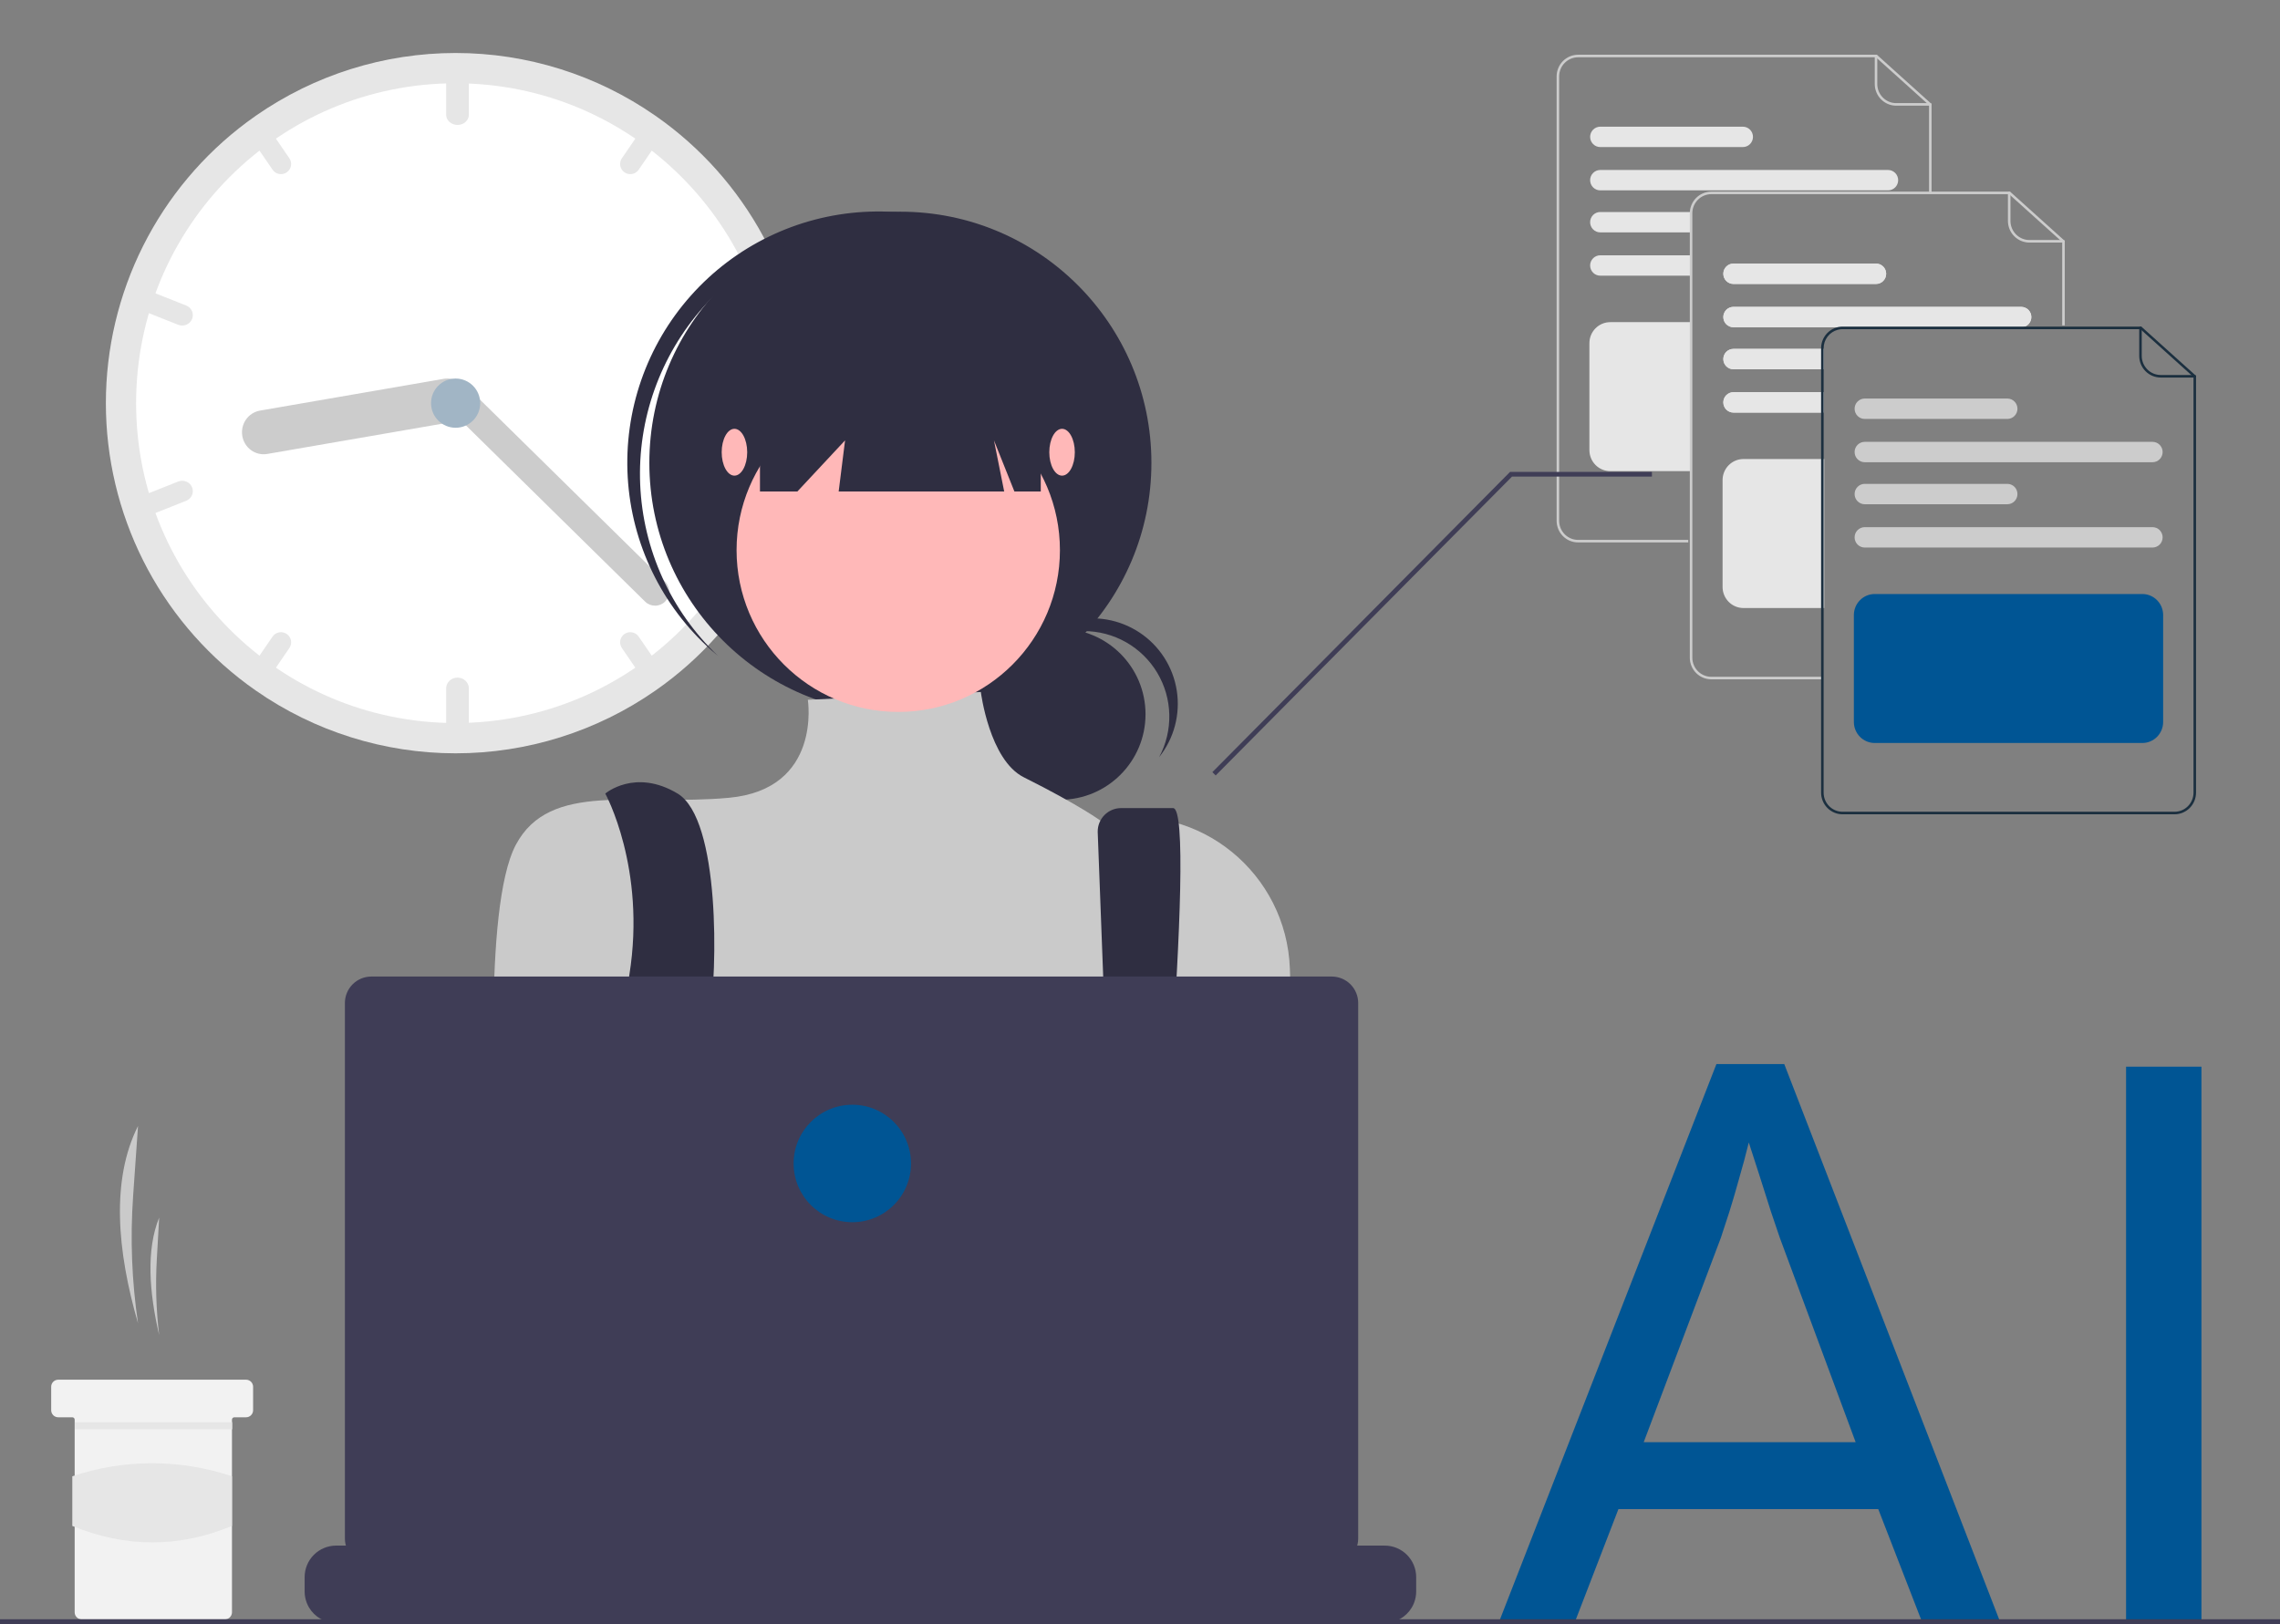 <svg width="226" height="161" viewBox="0 0 226 161" fill="none" xmlns="http://www.w3.org/2000/svg">
<rect x="0" y="0" width="226" height="161" fill="#808080" stroke="none"/>
<g clip-path="url(#clip0_306_2640)">
<path d="M79.831 39.968C79.835 45.385 78.571 50.727 76.141 55.567C73.711 60.406 70.183 64.608 65.838 67.836C65.547 68.053 65.251 68.265 64.953 68.472C59.144 72.516 52.238 74.683 45.163 74.683C38.087 74.683 31.181 72.516 25.372 68.472C25.074 68.265 24.777 68.053 24.487 67.836C20.146 64.606 16.619 60.403 14.189 55.564C11.76 50.725 10.494 45.385 10.494 39.968C10.494 34.553 11.76 29.212 14.189 24.373C16.619 19.534 20.146 15.331 24.487 12.101C24.777 11.883 25.074 11.671 25.372 11.465C31.181 7.421 38.087 5.254 45.163 5.254C52.238 5.254 59.144 7.421 64.953 11.465C65.251 11.671 65.547 11.883 65.838 12.101C70.183 15.329 73.711 19.53 76.141 24.37C78.571 29.209 79.835 34.552 79.831 39.968Z" fill="#E6E6E6"/>
<path d="M45.163 71.681C62.653 71.681 76.832 57.483 76.832 39.969C76.832 22.454 62.653 8.256 45.163 8.256C27.672 8.256 13.492 22.454 13.492 39.969C13.492 57.483 27.672 71.681 45.163 71.681Z" fill="white"/>
<path d="M45.35 6.005C45.052 6.005 44.766 6.111 44.555 6.299C44.345 6.487 44.226 6.741 44.225 7.007V11.382C44.225 11.648 44.344 11.903 44.555 12.091C44.766 12.279 45.052 12.385 45.35 12.385C45.648 12.385 45.934 12.279 46.145 12.091C46.356 11.903 46.474 11.648 46.474 11.382V7.007C46.474 6.741 46.355 6.487 46.144 6.299C45.934 6.111 45.648 6.005 45.35 6.005Z" fill="#E6E6E6"/>
<path d="M65.886 12.255C65.602 12.043 65.311 11.837 65.02 11.636C64.845 11.625 64.67 11.659 64.512 11.736C64.354 11.812 64.219 11.928 64.121 12.073L61.641 15.694C61.49 15.914 61.434 16.185 61.484 16.447C61.534 16.708 61.686 16.939 61.907 17.089C62.128 17.239 62.4 17.295 62.663 17.246C62.926 17.196 63.159 17.045 63.309 16.824L65.789 13.203C65.883 13.066 65.941 12.907 65.958 12.741C65.975 12.576 65.95 12.409 65.886 12.255Z" fill="#E6E6E6"/>
<path d="M77.505 44.551C77.453 44.426 77.376 44.312 77.279 44.215C77.181 44.119 77.066 44.042 76.938 43.99C76.811 43.937 76.674 43.91 76.536 43.909C76.397 43.908 76.26 43.934 76.132 43.985L71.867 45.677C71.609 45.78 71.402 45.979 71.293 46.231C71.185 46.483 71.183 46.766 71.288 47.019C71.393 47.272 71.597 47.474 71.855 47.581C72.112 47.687 72.402 47.689 72.661 47.587L76.926 45.895C77.184 45.791 77.391 45.591 77.499 45.34C77.608 45.088 77.61 44.804 77.505 44.551Z" fill="white"/>
<path d="M28.684 15.694L26.205 12.073C26.106 11.928 25.971 11.812 25.813 11.736C25.655 11.659 25.48 11.625 25.305 11.636C25.014 11.837 24.724 12.043 24.439 12.255C24.375 12.409 24.35 12.576 24.367 12.741C24.384 12.907 24.442 13.066 24.536 13.203L27.016 16.824C27.166 17.045 27.399 17.196 27.662 17.246C27.925 17.295 28.197 17.239 28.418 17.089C28.639 16.939 28.791 16.708 28.841 16.447C28.891 16.185 28.835 15.914 28.684 15.694Z" fill="#E6E6E6"/>
<path d="M18.458 30.29L14.194 28.598C13.935 28.495 13.645 28.497 13.387 28.603C13.13 28.71 12.926 28.912 12.82 29.165C12.715 29.418 12.717 29.702 12.826 29.953C12.935 30.205 13.141 30.404 13.4 30.507L17.664 32.2C17.923 32.302 18.213 32.3 18.471 32.194C18.728 32.087 18.932 31.885 19.037 31.632C19.142 31.379 19.14 31.096 19.032 30.844C18.923 30.592 18.717 30.393 18.458 30.29Z" fill="#E6E6E6"/>
<path d="M45.35 67.177C45.052 67.178 44.766 67.29 44.555 67.489C44.345 67.688 44.226 67.957 44.225 68.239V72.871C44.225 73.152 44.344 73.422 44.555 73.621C44.766 73.82 45.052 73.932 45.35 73.932C45.648 73.932 45.934 73.82 46.145 73.621C46.356 73.422 46.474 73.152 46.474 72.871V68.239C46.474 67.957 46.355 67.688 46.144 67.489C45.934 67.29 45.648 67.178 45.35 67.177Z" fill="#E6E6E6"/>
<path d="M65.789 66.734L63.309 63.113C63.235 63.004 63.139 62.91 63.028 62.838C62.918 62.766 62.794 62.716 62.663 62.691C62.533 62.667 62.399 62.668 62.27 62.695C62.14 62.722 62.017 62.774 61.907 62.848C61.798 62.922 61.704 63.017 61.631 63.127C61.559 63.238 61.508 63.361 61.484 63.491C61.459 63.62 61.46 63.753 61.487 63.882C61.514 64.012 61.566 64.134 61.641 64.243L64.12 67.865C64.219 68.009 64.354 68.125 64.512 68.201C64.67 68.278 64.845 68.312 65.02 68.301C65.311 68.1 65.602 67.894 65.886 67.682C65.95 67.528 65.975 67.361 65.958 67.196C65.941 67.03 65.883 66.871 65.789 66.734Z" fill="#E6E6E6"/>
<path d="M76.925 49.43L72.662 47.738C72.403 47.635 72.112 47.637 71.855 47.743C71.597 47.849 71.393 48.051 71.288 48.305C71.183 48.558 71.185 48.842 71.294 49.093C71.402 49.345 71.609 49.544 71.868 49.647L76.132 51.34C76.391 51.442 76.681 51.44 76.938 51.334C77.196 51.227 77.399 51.025 77.505 50.772C77.61 50.519 77.608 50.236 77.499 49.984C77.391 49.732 77.184 49.533 76.925 49.43Z" fill="white"/>
<path d="M28.418 62.848C28.197 62.698 27.925 62.642 27.662 62.691C27.399 62.741 27.166 62.892 27.016 63.113L24.536 66.734C24.442 66.871 24.384 67.03 24.367 67.196C24.35 67.361 24.375 67.528 24.439 67.682C24.724 67.894 25.014 68.1 25.305 68.301C25.48 68.312 25.655 68.278 25.813 68.201C25.971 68.125 26.106 68.009 26.205 67.865L28.684 64.243C28.759 64.134 28.811 64.011 28.838 63.882C28.865 63.753 28.866 63.62 28.841 63.491C28.817 63.361 28.767 63.237 28.694 63.127C28.621 63.017 28.527 62.922 28.418 62.848Z" fill="#E6E6E6"/>
<path d="M19.037 48.304C18.985 48.179 18.908 48.065 18.811 47.968C18.714 47.872 18.598 47.795 18.471 47.743C18.343 47.69 18.206 47.663 18.068 47.662C17.93 47.661 17.792 47.687 17.664 47.738L13.4 49.43C13.141 49.533 12.934 49.732 12.826 49.984C12.717 50.236 12.715 50.519 12.82 50.772C12.926 51.025 13.129 51.227 13.387 51.334C13.644 51.44 13.934 51.442 14.194 51.34L18.458 49.647C18.717 49.544 18.923 49.344 19.032 49.093C19.14 48.841 19.142 48.557 19.037 48.304Z" fill="#E6E6E6"/>
<path d="M46.444 39.343C46.539 39.913 46.407 40.498 46.078 40.969C45.75 41.44 45.25 41.76 44.69 41.858L26.491 45.004C26.213 45.052 25.929 45.044 25.654 44.98C25.38 44.917 25.12 44.799 24.891 44.633C24.661 44.468 24.465 44.258 24.316 44.015C24.166 43.773 24.064 43.503 24.017 43.221C23.97 42.939 23.978 42.65 24.04 42.371C24.103 42.092 24.219 41.828 24.382 41.594C24.545 41.361 24.752 41.162 24.99 41.01C25.228 40.858 25.494 40.754 25.771 40.706L43.971 37.56C44.531 37.463 45.106 37.597 45.57 37.931C46.034 38.266 46.348 38.773 46.444 39.343Z" fill="#CCCCCC"/>
<path d="M65.931 59.635C65.669 59.897 65.312 60.045 64.94 60.047C64.567 60.048 64.209 59.903 63.945 59.643L44.265 40.285C44.001 40.025 43.852 39.671 43.851 39.302C43.849 38.933 43.996 38.578 44.258 38.316C44.521 38.054 44.877 37.906 45.249 37.904C45.622 37.903 45.98 38.048 46.244 38.308L65.924 57.666C66.188 57.926 66.337 58.28 66.338 58.649C66.34 59.018 66.193 59.373 65.931 59.635Z" fill="#CCCCCC"/>
<path d="M194.087 170L186.177 149.609H160.425L152.559 170H145L170.137 105.488H176.86L201.821 170H194.087ZM183.936 142.974L176.421 122.715C176.245 122.188 175.952 121.323 175.542 120.122C175.161 118.921 174.766 117.676 174.355 116.387C173.945 115.098 173.608 114.058 173.345 113.267C173.052 114.468 172.729 115.669 172.378 116.87C172.056 118.042 171.733 119.141 171.411 120.166C171.089 121.162 170.811 122.012 170.576 122.715L162.93 142.974H183.936ZM210.742 170V105.752H218.213V170H210.742Z" fill="#005594"/>
<path d="M45.163 42.408C46.508 42.408 47.599 41.316 47.599 39.969C47.599 38.621 46.508 37.529 45.163 37.529C43.817 37.529 42.726 38.621 42.726 39.969C42.726 41.316 43.817 42.408 45.163 42.408Z" fill="#A1B5C5"/>
<path d="M13.682 131.192C13.063 127.021 12.9 122.795 13.194 118.588L13.682 111.626C10.996 116.976 11.603 124.016 13.682 131.192Z" fill="#CACACA"/>
<path d="M15.777 132.356C15.479 129.867 15.401 127.357 15.543 124.854L15.777 120.71C14.485 123.894 14.777 128.085 15.777 132.356Z" fill="#CACACA"/>
<path d="M25.089 137.481V139.811C25.088 139.996 25.014 140.173 24.883 140.304C24.753 140.435 24.576 140.509 24.391 140.509H23.227C23.196 140.509 23.166 140.515 23.138 140.527C23.11 140.539 23.084 140.556 23.062 140.577C23.041 140.599 23.023 140.625 23.012 140.653C23 140.681 22.994 140.712 22.994 140.742V159.842C22.993 160.027 22.919 160.204 22.789 160.335C22.658 160.466 22.481 160.54 22.296 160.541H8.099C7.914 160.541 7.736 160.467 7.606 160.336C7.475 160.205 7.401 160.027 7.401 159.842V140.742C7.401 140.681 7.376 140.622 7.333 140.578C7.289 140.534 7.23 140.51 7.168 140.509H5.772C5.587 140.509 5.409 140.436 5.278 140.305C5.147 140.174 5.074 139.996 5.074 139.811V137.481C5.073 137.39 5.091 137.299 5.126 137.214C5.161 137.129 5.213 137.052 5.278 136.987C5.343 136.922 5.42 136.871 5.504 136.836C5.589 136.801 5.68 136.783 5.772 136.783H24.391C24.576 136.783 24.753 136.857 24.884 136.988C25.015 137.119 25.088 137.296 25.089 137.481Z" fill="#F2F2F2"/>
<path d="M23.014 140.998H7.421V141.697H23.014V140.998Z" fill="#E6E6E6"/>
<path d="M22.993 151.281C17.775 153.442 12.501 153.466 7.167 151.281V146.358C12.302 144.632 17.859 144.632 22.993 146.358V151.281Z" fill="#E6E6E6"/>
<path d="M105.077 79.287C109.755 79.287 113.547 75.492 113.547 70.81C113.547 66.128 109.755 62.332 105.077 62.332C100.398 62.332 96.606 66.128 96.606 70.81C96.606 75.492 100.398 79.287 105.077 79.287Z" fill="#2F2E41"/>
<path d="M107.436 62.566C108.902 62.566 110.343 62.947 111.618 63.671C112.893 64.396 113.958 65.439 114.71 66.698C115.461 67.958 115.873 69.391 115.905 70.858C115.937 72.325 115.589 73.775 114.893 75.067C115.628 74.147 116.163 73.084 116.464 71.947C116.765 70.809 116.826 69.62 116.644 68.457C116.461 67.295 116.038 66.183 115.402 65.192C114.766 64.202 113.931 63.355 112.949 62.706C111.968 62.057 110.863 61.619 109.703 61.421C108.544 61.223 107.356 61.268 106.215 61.555C105.074 61.842 104.006 62.363 103.077 63.086C102.149 63.809 101.381 64.718 100.823 65.754C101.615 64.759 102.621 63.956 103.766 63.404C104.911 62.852 106.166 62.565 107.436 62.566Z" fill="#2F2E41"/>
<path d="M89.248 70.791C102.99 70.791 114.131 59.642 114.131 45.889C114.131 32.136 102.99 20.987 89.248 20.987C75.506 20.987 64.365 32.136 64.365 45.889C64.365 59.642 75.506 70.791 89.248 70.791Z" fill="#2F2E41"/>
<path d="M69.719 30.439C74.006 25.613 79.999 22.643 86.433 22.156C92.867 21.669 99.239 23.702 104.203 27.828C103.999 27.634 103.798 27.439 103.586 27.251C98.654 22.866 92.183 20.621 85.597 21.01C79.011 21.399 72.849 24.389 68.466 29.324C64.082 34.259 61.837 40.733 62.222 47.325C62.608 53.916 65.594 60.084 70.522 64.473C70.734 64.661 70.951 64.839 71.167 65.018C66.492 60.568 63.728 54.473 63.457 48.021C63.187 41.57 65.432 35.265 69.719 30.439Z" fill="#2F2E41"/>
<path d="M70.096 128.44C71.26 128.44 72.205 127.495 72.205 126.33C72.205 125.164 71.26 124.22 70.096 124.22C68.931 124.22 67.987 125.164 67.987 126.33C67.987 127.495 68.931 128.44 70.096 128.44Z" fill="#6C63FF"/>
<path d="M97.224 68.603L80.074 69.375C80.074 69.375 81.505 78.251 72.227 79.095C62.949 79.939 54.514 77.407 51.14 83.738C47.766 90.069 49.221 112.612 49.221 112.612C49.221 112.612 55.547 135.404 60.608 138.781C65.668 142.157 109.951 137.515 109.951 137.515L128.483 114.096L127.856 96.035C127.528 86.604 118.924 79.523 109.657 81.268C109.475 81.302 109.292 81.339 109.107 81.379C109.107 81.379 107.072 79.856 101.486 77.061C98.07 75.352 97.224 68.603 97.224 68.603Z" fill="#CACACA"/>
<path d="M59.997 78.673C59.997 78.673 64.073 86.075 62.386 96.627C60.699 107.178 67.777 129.495 67.777 129.495L72.838 128.229C72.838 128.229 69.464 106.281 70.308 101.216C71.151 96.151 71.384 81.205 67.166 78.673C62.949 76.141 59.997 78.673 59.997 78.673Z" fill="#2F2E41"/>
<path d="M108.811 82.554L110.583 129.284L113.957 131.395C113.957 131.395 118.807 80.113 116.277 80.113H111.128C110.823 80.113 110.522 80.173 110.24 80.29C109.959 80.406 109.703 80.578 109.487 80.793C109.272 81.009 109.101 81.265 108.984 81.547C108.868 81.828 108.808 82.13 108.808 82.435C108.808 82.475 108.809 82.515 108.811 82.554Z" fill="#2F2E41"/>
<path d="M112.27 130.55C113.435 130.55 114.379 129.605 114.379 128.44C114.379 127.274 113.435 126.329 112.27 126.329C111.105 126.329 110.161 127.274 110.161 128.44C110.161 129.605 111.105 130.55 112.27 130.55Z" fill="#6C63FF"/>
<path d="M72.8 47.155C73.499 47.155 74.065 46.116 74.065 44.834C74.065 43.552 73.499 42.512 72.8 42.512C72.101 42.512 71.535 43.552 71.535 44.834C71.535 46.116 72.101 47.155 72.8 47.155Z" fill="#FFB8B8"/>
<path d="M105.274 47.155C105.973 47.155 106.539 46.116 106.539 44.834C106.539 43.552 105.973 42.512 105.274 42.512C104.575 42.512 104.009 43.552 104.009 44.834C104.009 46.116 104.575 47.155 105.274 47.155Z" fill="#FFB8B8"/>
<path d="M140.376 156.357V157.771C140.377 158.159 140.305 158.543 140.164 158.905C140.102 159.066 140.026 159.222 139.938 159.371C139.661 159.837 139.267 160.222 138.796 160.49C138.325 160.758 137.792 160.899 137.25 160.899H33.321C32.779 160.899 32.247 160.758 31.776 160.49C31.304 160.222 30.911 159.837 30.633 159.371C30.546 159.222 30.47 159.066 30.407 158.905C30.267 158.543 30.195 158.159 30.196 157.771V156.357C30.196 155.946 30.276 155.539 30.433 155.16C30.59 154.78 30.82 154.436 31.11 154.145C31.4 153.855 31.745 153.624 32.124 153.467C32.503 153.31 32.909 153.229 33.32 153.229H39.312V152.569C39.312 152.552 39.315 152.535 39.322 152.52C39.328 152.504 39.338 152.489 39.35 152.477C39.362 152.465 39.376 152.456 39.392 152.449C39.408 152.442 39.425 152.439 39.442 152.439H42.568C42.602 152.439 42.636 152.453 42.66 152.477C42.684 152.501 42.698 152.534 42.698 152.569V153.229H44.651V152.569C44.651 152.552 44.654 152.535 44.661 152.52C44.667 152.504 44.677 152.489 44.689 152.477C44.701 152.465 44.715 152.456 44.731 152.449C44.747 152.442 44.764 152.439 44.781 152.439H47.907C47.941 152.439 47.975 152.453 47.999 152.477C48.023 152.501 48.037 152.534 48.037 152.569V153.229H49.992V152.569C49.992 152.552 49.996 152.535 50.002 152.52C50.009 152.504 50.018 152.489 50.03 152.477C50.042 152.465 50.057 152.456 50.072 152.449C50.088 152.442 50.105 152.439 50.122 152.439H53.248C53.283 152.439 53.316 152.453 53.34 152.477C53.365 152.501 53.379 152.534 53.379 152.569V153.229H55.331V152.569C55.331 152.552 55.335 152.535 55.341 152.52C55.348 152.504 55.357 152.489 55.369 152.477C55.381 152.465 55.396 152.456 55.411 152.449C55.427 152.442 55.444 152.439 55.461 152.439H58.587C58.622 152.439 58.655 152.453 58.679 152.477C58.704 152.501 58.718 152.534 58.718 152.569V153.229H60.67V152.569C60.67 152.552 60.674 152.535 60.68 152.52C60.687 152.504 60.696 152.489 60.708 152.477C60.72 152.465 60.735 152.456 60.75 152.449C60.766 152.442 60.783 152.439 60.8 152.439H63.926C63.961 152.439 63.994 152.453 64.018 152.477C64.043 152.501 64.057 152.534 64.057 152.569V153.229H66.012V152.569C66.012 152.552 66.015 152.535 66.022 152.52C66.028 152.504 66.037 152.489 66.05 152.477C66.062 152.465 66.076 152.456 66.092 152.449C66.108 152.442 66.124 152.439 66.141 152.439H69.268C69.302 152.439 69.335 152.453 69.36 152.477C69.384 152.501 69.398 152.534 69.398 152.569V153.229H71.351V152.569C71.351 152.552 71.354 152.535 71.361 152.52C71.367 152.504 71.376 152.489 71.389 152.477C71.401 152.465 71.415 152.456 71.431 152.449C71.447 152.442 71.463 152.439 71.481 152.439H95.965C95.982 152.439 95.999 152.442 96.015 152.449C96.031 152.455 96.045 152.465 96.057 152.477C96.069 152.489 96.079 152.503 96.085 152.519C96.092 152.535 96.095 152.552 96.095 152.569V153.229H98.05V152.569C98.05 152.552 98.054 152.535 98.06 152.52C98.067 152.504 98.076 152.489 98.088 152.477C98.1 152.465 98.115 152.456 98.13 152.449C98.146 152.442 98.163 152.439 98.18 152.439H101.306C101.341 152.439 101.374 152.453 101.398 152.478C101.422 152.502 101.436 152.535 101.437 152.569V153.229H103.389V152.569C103.389 152.552 103.393 152.535 103.399 152.52C103.406 152.504 103.415 152.489 103.427 152.477C103.439 152.465 103.454 152.456 103.469 152.449C103.485 152.442 103.502 152.439 103.519 152.439H106.645C106.662 152.439 106.679 152.442 106.695 152.449C106.711 152.455 106.725 152.465 106.737 152.477C106.749 152.489 106.759 152.503 106.766 152.519C106.772 152.535 106.776 152.552 106.776 152.569V153.229H108.728V152.569C108.728 152.552 108.732 152.535 108.738 152.52C108.745 152.504 108.754 152.489 108.766 152.477C108.778 152.465 108.793 152.456 108.808 152.449C108.824 152.442 108.841 152.439 108.858 152.439H111.984C112.001 152.439 112.018 152.442 112.034 152.449C112.05 152.455 112.064 152.465 112.076 152.477C112.088 152.489 112.098 152.503 112.105 152.519C112.111 152.535 112.115 152.552 112.115 152.569V153.229H114.07V152.569C114.07 152.552 114.073 152.535 114.079 152.52C114.086 152.504 114.095 152.489 114.108 152.477C114.12 152.465 114.134 152.456 114.15 152.449C114.165 152.442 114.182 152.439 114.199 152.439H117.326C117.36 152.439 117.392 152.453 117.416 152.478C117.44 152.502 117.454 152.535 117.454 152.569V153.229H119.409V152.569C119.409 152.552 119.412 152.535 119.418 152.52C119.425 152.504 119.434 152.489 119.447 152.477C119.459 152.465 119.473 152.456 119.489 152.449C119.504 152.442 119.521 152.439 119.538 152.439H122.665C122.682 152.439 122.699 152.442 122.714 152.449C122.73 152.455 122.745 152.465 122.757 152.477C122.769 152.489 122.778 152.503 122.785 152.519C122.791 152.535 122.795 152.552 122.795 152.569V153.229H124.748V152.569C124.748 152.552 124.751 152.535 124.757 152.52C124.764 152.504 124.773 152.489 124.786 152.477C124.798 152.465 124.812 152.456 124.828 152.449C124.843 152.442 124.86 152.439 124.877 152.439H128.004C128.021 152.439 128.038 152.442 128.053 152.449C128.069 152.455 128.084 152.465 128.096 152.477C128.108 152.489 128.117 152.503 128.124 152.519C128.13 152.535 128.134 152.552 128.134 152.569V153.229H137.25C138.079 153.228 138.874 153.558 139.46 154.144C140.046 154.73 140.376 155.526 140.376 156.355L140.376 156.357Z" fill="#3F3D56"/>
<path d="M226 160.535H0V161H226V160.535Z" fill="#3F3D56"/>
<path d="M132.007 96.814H36.808C36.464 96.814 36.123 96.882 35.805 97.013C35.487 97.145 35.198 97.338 34.955 97.582C34.712 97.825 34.519 98.115 34.387 98.433C34.255 98.751 34.187 99.092 34.187 99.436V152.522C34.187 153.217 34.464 153.884 34.955 154.376C35.446 154.868 36.113 155.144 36.808 155.144H132.007C132.702 155.144 133.369 154.868 133.86 154.376C134.352 153.884 134.628 153.217 134.628 152.522V99.436C134.628 98.741 134.352 98.074 133.86 97.582C133.369 97.09 132.702 96.814 132.007 96.814Z" fill="#3F3D56"/>
<path d="M84.484 121.17C87.697 121.17 90.302 118.563 90.302 115.347C90.302 112.131 87.697 109.524 84.484 109.524C81.27 109.524 78.665 112.131 78.665 115.347C78.665 118.563 81.27 121.17 84.484 121.17Z" fill="#005594"/>
<g clip-path="url(#clip1_306_2640)">
<path d="M167.344 53.777H156.424C155.86 53.777 155.32 53.55 154.921 53.148C154.522 52.746 154.298 52.2 154.297 51.631V7.573C154.298 7.004 154.522 6.459 154.921 6.056C155.32 5.654 155.86 5.428 156.424 5.427H186.041L191.462 10.31V19.187H191.211V10.423L185.946 5.679H156.424C155.927 5.68 155.45 5.88 155.098 6.235C154.746 6.59 154.548 7.071 154.547 7.573V51.631C154.548 52.133 154.746 52.614 155.098 52.969C155.45 53.325 155.927 53.524 156.424 53.525H167.344V53.777Z" fill="#CCCCCC"/>
<path d="M191.337 10.477H187.958C187.394 10.476 186.853 10.25 186.454 9.847C186.056 9.445 185.831 8.9 185.831 8.331V5.553C185.831 5.52 185.844 5.488 185.867 5.464C185.891 5.44 185.923 5.427 185.956 5.427C185.989 5.427 186.021 5.44 186.044 5.464C186.068 5.488 186.081 5.52 186.081 5.553V8.331C186.082 8.833 186.279 9.314 186.631 9.669C186.983 10.024 187.46 10.224 187.958 10.224H191.337C191.37 10.224 191.402 10.238 191.425 10.261C191.448 10.285 191.462 10.317 191.462 10.35C191.462 10.384 191.448 10.416 191.425 10.44C191.402 10.463 191.37 10.477 191.337 10.477Z" fill="#CCCCCC"/>
<path d="M187.15 16.852H158.619C158.354 16.852 158.099 16.958 157.912 17.148C157.724 17.337 157.618 17.594 157.618 17.862C157.618 18.13 157.724 18.387 157.912 18.576C158.099 18.765 158.354 18.872 158.619 18.872H187.15C187.415 18.872 187.67 18.765 187.858 18.576C188.045 18.387 188.151 18.13 188.151 17.862C188.151 17.594 188.045 17.337 187.858 17.148C187.67 16.958 187.415 16.852 187.15 16.852Z" fill="#E6E6E6"/>
<path d="M172.759 12.56H158.619C158.354 12.56 158.099 12.666 157.912 12.855C157.724 13.045 157.618 13.302 157.618 13.569C157.618 13.837 157.724 14.094 157.912 14.284C158.099 14.473 158.354 14.579 158.619 14.579H172.759C173.025 14.579 173.28 14.473 173.467 14.284C173.655 14.094 173.76 13.837 173.76 13.569C173.76 13.302 173.655 13.045 173.467 12.855C173.28 12.666 173.025 12.56 172.759 12.56Z" fill="#E6E6E6"/>
<path d="M158.619 25.31C158.354 25.31 158.099 25.416 157.912 25.606C157.724 25.795 157.618 26.052 157.618 26.32C157.618 26.588 157.724 26.845 157.912 27.034C158.099 27.223 158.354 27.33 158.619 27.33H167.561V25.31H158.619Z" fill="#E6E6E6"/>
<path d="M158.619 21.018C158.488 21.018 158.358 21.044 158.236 21.095C158.115 21.145 158.005 21.22 157.912 21.314C157.819 21.407 157.745 21.519 157.695 21.641C157.644 21.764 157.618 21.895 157.618 22.028C157.618 22.16 157.644 22.292 157.695 22.414C157.745 22.537 157.819 22.648 157.912 22.742C158.005 22.835 158.115 22.91 158.236 22.961C158.358 23.011 158.488 23.038 158.619 23.038H167.561V21.018H158.619Z" fill="#E6E6E6"/>
<path d="M167.624 46.708H159.61C159.063 46.707 158.538 46.487 158.151 46.097C157.764 45.706 157.546 45.177 157.546 44.625V34.021C157.546 33.468 157.764 32.939 158.151 32.548C158.538 32.158 159.063 31.938 159.61 31.938H167.624V46.708Z" fill="#E6E6E6"/>
<path d="M180.545 67.348H169.626C169.062 67.347 168.521 67.121 168.122 66.719C167.724 66.317 167.499 65.771 167.499 65.202V21.144C167.499 20.575 167.724 20.029 168.122 19.627C168.521 19.225 169.062 18.999 169.626 18.998H199.243L204.663 23.881V32.253H204.413V23.994L199.147 19.25H169.626C169.128 19.251 168.651 19.451 168.299 19.806C167.947 20.161 167.75 20.642 167.749 21.144V65.202C167.75 65.704 167.947 66.185 168.299 66.54C168.651 66.895 169.128 67.095 169.626 67.096H180.545V67.348Z" fill="#CCCCCC"/>
<path d="M204.538 24.048H201.159C200.595 24.047 200.055 23.821 199.656 23.418C199.257 23.016 199.033 22.47 199.032 21.901V19.124C199.032 19.091 199.045 19.059 199.069 19.035C199.092 19.011 199.124 18.998 199.157 18.998C199.191 18.998 199.222 19.011 199.246 19.035C199.269 19.059 199.282 19.091 199.282 19.124V21.901C199.283 22.404 199.481 22.885 199.833 23.24C200.185 23.595 200.662 23.794 201.159 23.795H204.538C204.571 23.795 204.603 23.808 204.627 23.832C204.65 23.856 204.663 23.888 204.663 23.921C204.663 23.955 204.65 23.987 204.627 24.011C204.603 24.034 204.571 24.048 204.538 24.048Z" fill="#CCCCCC"/>
<path d="M200.351 30.423H171.821C171.555 30.423 171.301 30.529 171.113 30.718C170.925 30.908 170.82 31.165 170.82 31.433C170.82 31.701 170.925 31.957 171.113 32.147C171.301 32.336 171.555 32.443 171.821 32.443H200.351C200.616 32.443 200.871 32.336 201.059 32.147C201.247 31.957 201.352 31.701 201.352 31.433C201.352 31.165 201.247 30.908 201.059 30.718C200.871 30.529 200.616 30.423 200.351 30.423Z" fill="#E6E6E6"/>
<path d="M185.961 26.131H171.821C171.555 26.131 171.301 26.237 171.113 26.426C170.925 26.616 170.82 26.873 170.82 27.14C170.82 27.408 170.925 27.665 171.113 27.855C171.301 28.044 171.555 28.15 171.821 28.15H185.961C186.226 28.15 186.481 28.044 186.669 27.855C186.856 27.665 186.962 27.408 186.962 27.14C186.962 26.873 186.856 26.616 186.669 26.426C186.481 26.237 186.226 26.131 185.961 26.131Z" fill="#E6E6E6"/>
<path d="M200.351 30.423H171.821C171.555 30.423 171.301 30.529 171.113 30.718C170.925 30.908 170.82 31.165 170.82 31.433C170.82 31.701 170.925 31.957 171.113 32.147C171.301 32.336 171.555 32.443 171.821 32.443H200.351C200.616 32.443 200.871 32.336 201.059 32.147C201.247 31.957 201.352 31.701 201.352 31.433C201.352 31.165 201.247 30.908 201.059 30.718C200.871 30.529 200.616 30.423 200.351 30.423Z" fill="#E6E6E6"/>
<path d="M185.961 26.131H171.821C171.555 26.131 171.301 26.237 171.113 26.426C170.925 26.616 170.82 26.873 170.82 27.14C170.82 27.408 170.925 27.665 171.113 27.855C171.301 28.044 171.555 28.15 171.821 28.15H185.961C186.226 28.15 186.481 28.044 186.669 27.855C186.856 27.665 186.962 27.408 186.962 27.14C186.962 26.873 186.856 26.616 186.669 26.426C186.481 26.237 186.226 26.131 185.961 26.131Z" fill="#E6E6E6"/>
<path d="M171.821 38.881C171.555 38.881 171.301 38.987 171.113 39.177C170.925 39.366 170.82 39.623 170.82 39.891C170.82 40.159 170.925 40.416 171.113 40.605C171.301 40.794 171.555 40.901 171.821 40.901H180.763V38.881H171.821Z" fill="#E6E6E6"/>
<path d="M171.821 34.589C171.555 34.589 171.301 34.695 171.113 34.884C170.925 35.074 170.82 35.331 170.82 35.599C170.82 35.866 170.925 36.123 171.113 36.313C171.301 36.502 171.555 36.608 171.821 36.608H180.763V34.589H171.821Z" fill="#E6E6E6"/>
<path d="M171.821 38.881C171.555 38.881 171.301 38.987 171.113 39.177C170.925 39.366 170.82 39.623 170.82 39.891C170.82 40.159 170.925 40.416 171.113 40.605C171.301 40.794 171.555 40.901 171.821 40.901H180.763V38.881H171.821Z" fill="#E6E6E6"/>
<path d="M171.821 34.589C171.555 34.589 171.301 34.695 171.113 34.884C170.925 35.074 170.82 35.331 170.82 35.599C170.82 35.866 170.925 36.123 171.113 36.313C171.301 36.502 171.555 36.608 171.821 36.608H180.763V34.589H171.821Z" fill="#E6E6E6"/>
<path d="M180.825 60.279H172.812C172.265 60.278 171.74 60.058 171.353 59.668C170.966 59.277 170.748 58.748 170.747 58.196V47.591C170.748 47.039 170.966 46.51 171.353 46.119C171.74 45.729 172.265 45.509 172.812 45.508H180.825V60.279Z" fill="#E6E6E6"/>
<path d="M181.531 32.695C181.22 32.886 180.963 33.155 180.785 33.476C180.606 33.797 180.513 34.158 180.513 34.526V34.841H180.763V34.526C180.763 34.108 180.9 33.702 181.153 33.371C181.405 33.041 181.758 32.803 182.158 32.695H181.531ZM212.256 32.379H182.64C182.076 32.38 181.535 32.606 181.136 33.009C180.738 33.411 180.513 33.956 180.513 34.526V78.584C180.513 79.153 180.738 79.698 181.136 80.1C181.535 80.502 182.076 80.729 182.64 80.73H215.55C216.114 80.729 216.654 80.502 217.053 80.1C217.452 79.698 217.676 79.153 217.677 78.584V37.262L212.256 32.379ZM217.427 78.584C217.426 79.086 217.228 79.567 216.876 79.922C216.524 80.277 216.047 80.477 215.55 80.477H182.64C182.142 80.477 181.665 80.277 181.313 79.922C180.961 79.567 180.763 79.086 180.763 78.584L180.763 34.526C180.763 34.108 180.9 33.702 181.153 33.371C181.405 33.041 181.758 32.803 182.158 32.695C182.315 32.653 182.477 32.632 182.64 32.632H212.161L217.427 37.375V78.584ZM181.531 32.695C181.22 32.886 180.963 33.155 180.785 33.476C180.606 33.797 180.513 34.158 180.513 34.526V34.841H180.763V34.526C180.763 34.108 180.9 33.702 181.153 33.371C181.405 33.041 181.758 32.803 182.158 32.695H181.531Z" fill="#1B2F3F"/>
<path d="M217.552 37.429H214.173C213.609 37.428 213.069 37.202 212.67 36.8C212.271 36.397 212.047 35.852 212.046 35.283V32.506C212.046 32.472 212.059 32.44 212.083 32.416C212.106 32.393 212.138 32.379 212.171 32.379C212.204 32.379 212.236 32.393 212.26 32.416C212.283 32.44 212.296 32.472 212.296 32.506V35.283C212.297 35.785 212.495 36.266 212.847 36.621C213.199 36.976 213.676 37.176 214.173 37.176H217.552C217.585 37.176 217.617 37.19 217.64 37.214C217.664 37.237 217.677 37.269 217.677 37.303C217.677 37.336 217.664 37.368 217.64 37.392C217.617 37.416 217.585 37.429 217.552 37.429Z" fill="#1B2F3F"/>
<path d="M213.365 45.824H184.835C184.569 45.824 184.315 45.718 184.127 45.528C183.939 45.339 183.834 45.082 183.834 44.814C183.834 44.546 183.939 44.289 184.127 44.1C184.315 43.911 184.569 43.804 184.835 43.804H213.365C213.631 43.804 213.885 43.911 214.073 44.1C214.261 44.289 214.366 44.546 214.366 44.814C214.366 45.082 214.261 45.339 214.073 45.528C213.885 45.718 213.631 45.824 213.365 45.824Z" fill="#CCCCCC"/>
<path d="M198.975 41.532H184.835C184.569 41.532 184.315 41.425 184.127 41.236C183.939 41.047 183.834 40.79 183.834 40.522C183.834 40.254 183.939 39.997 184.127 39.808C184.315 39.618 184.569 39.512 184.835 39.512H198.975C199.24 39.512 199.495 39.618 199.683 39.808C199.87 39.997 199.976 40.254 199.976 40.522C199.976 40.79 199.87 41.047 199.683 41.236C199.495 41.425 199.24 41.532 198.975 41.532Z" fill="#CCCCCC"/>
<path d="M213.365 54.282H184.835C184.569 54.282 184.315 54.176 184.127 53.986C183.939 53.797 183.834 53.54 183.834 53.272C183.834 53.004 183.939 52.748 184.127 52.558C184.315 52.369 184.569 52.262 184.835 52.262H213.365C213.631 52.262 213.885 52.369 214.073 52.558C214.261 52.748 214.366 53.004 214.366 53.272C214.366 53.54 214.261 53.797 214.073 53.986C213.885 54.176 213.631 54.282 213.365 54.282Z" fill="#CCCCCC"/>
<path d="M198.975 49.99H184.835C184.569 49.99 184.315 49.883 184.127 49.694C183.939 49.505 183.834 49.248 183.834 48.98C183.834 48.712 183.939 48.455 184.127 48.266C184.315 48.077 184.569 47.97 184.835 47.97H198.975C199.24 47.97 199.495 48.077 199.683 48.266C199.87 48.455 199.976 48.712 199.976 48.98C199.976 49.248 199.87 49.505 199.683 49.694C199.495 49.883 199.24 49.99 198.975 49.99Z" fill="#CCCCCC"/>
<path d="M212.354 73.66H185.826C185.278 73.66 184.753 73.44 184.366 73.049C183.979 72.659 183.761 72.129 183.761 71.577V60.973C183.761 60.421 183.979 59.891 184.366 59.501C184.753 59.11 185.278 58.891 185.826 58.89H212.354C212.901 58.891 213.426 59.11 213.813 59.501C214.2 59.891 214.418 60.421 214.418 60.973V71.577C214.418 72.129 214.2 72.659 213.813 73.049C213.426 73.44 212.901 73.66 212.354 73.66Z" fill="#005594"/>
</g>
<path d="M89.037 70.58C97.888 70.58 105.063 63.4 105.063 54.541C105.063 45.684 97.888 38.503 89.037 38.503C80.186 38.503 73.011 45.684 73.011 54.541C73.011 63.4 80.186 70.58 89.037 70.58Z" fill="#FFB8B8"/>
<path d="M75.33 32.685V48.723H79.041L83.765 43.658L83.132 48.723H99.537L98.525 43.658L100.55 48.723H103.164V32.685H75.33Z" fill="#2F2E41"/>
<path d="M120.503 76.877L149.875 47.249H163.743V46.783H149.681L149.613 46.852L120.172 76.55L120.503 76.877Z" fill="#3F3D56"/>
</g>
<defs>
<clipPath id="clip0_306_2640">
<rect width="226" height="161" fill="white"/>
</clipPath>
<clipPath id="clip1_306_2640">
<rect width="68.072" height="82.309" fill="white" transform="translate(154.297 5.427)"/>
</clipPath>
</defs>
</svg>
